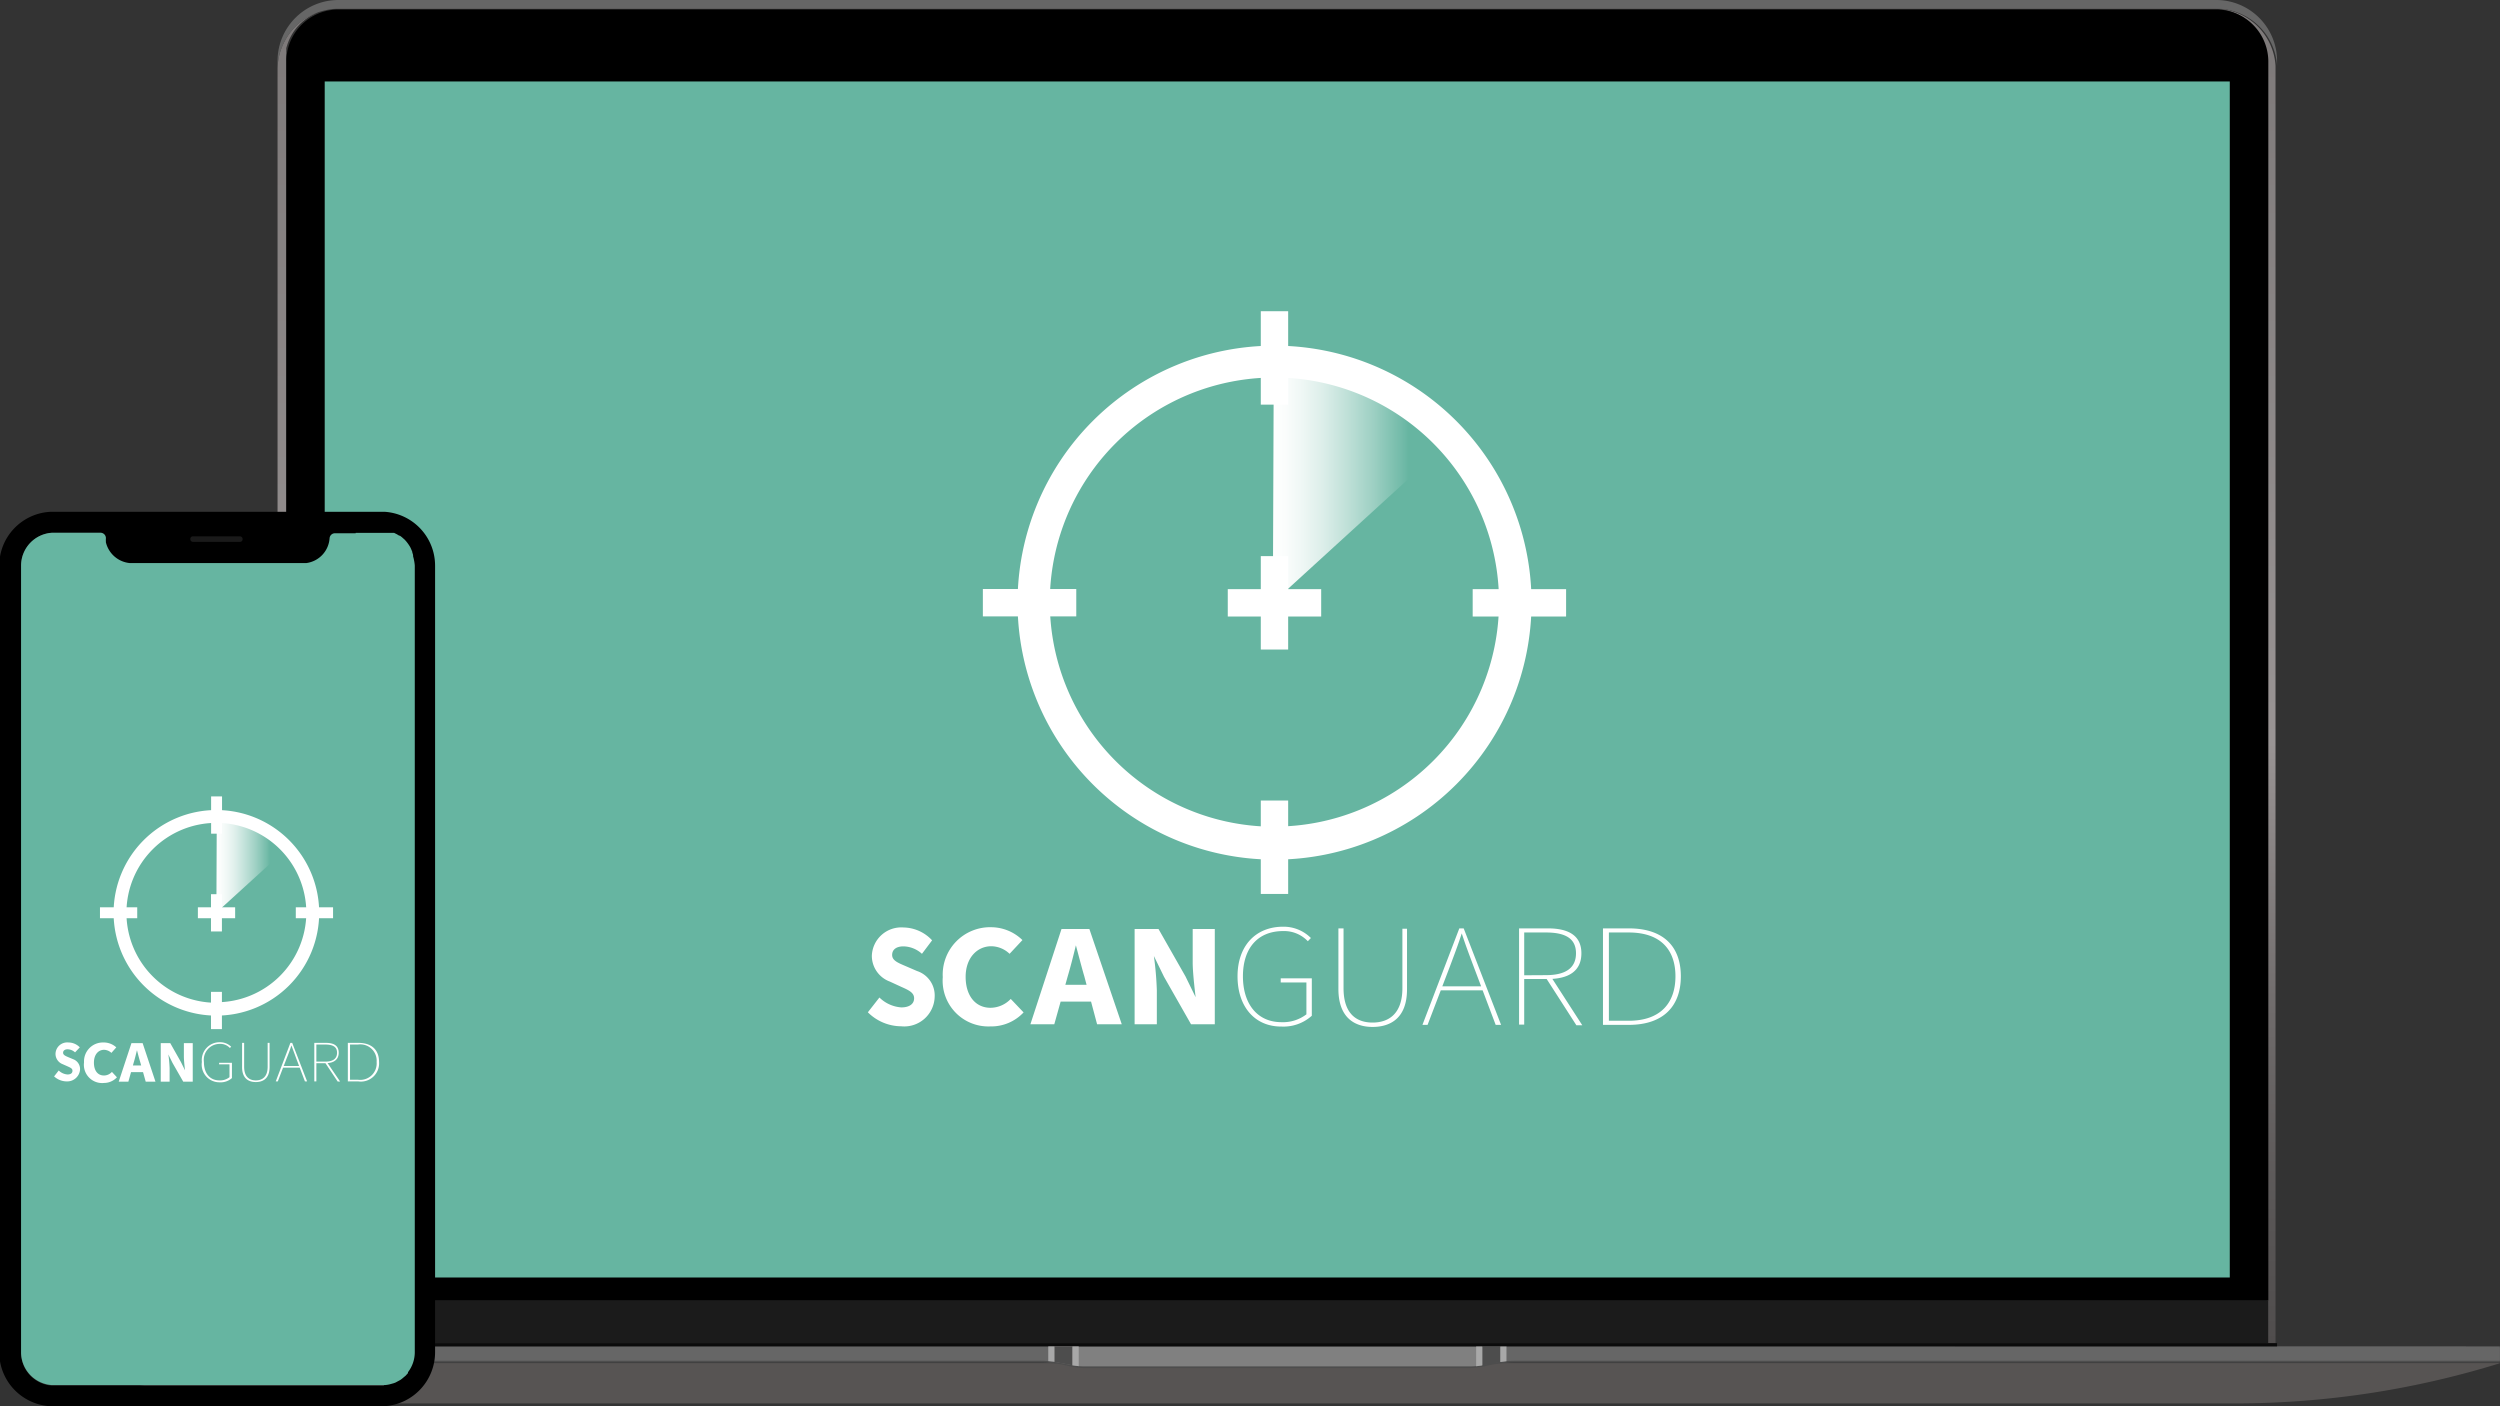 <svg id="Layer_1" data-name="Layer 1" xmlns="http://www.w3.org/2000/svg" xmlns:xlink="http://www.w3.org/1999/xlink" viewBox="0 0 194.56 109.44"><rect x="0" y="0" width="194.56" height="109.44" fill="#333333" stroke="none"/><defs><linearGradient id="linear-gradient" x1="1009.53" y1="416.84" x2="1009.53" y2="348.3" gradientUnits="userSpaceOnUse"><stop offset="0"/><stop offset=".29" stop-color="#020202"/><stop offset=".43" stop-color="#0a0a0a"/><stop offset=".53" stop-color="#171717"/><stop offset=".62" stop-color="#292929"/><stop offset=".7" stop-color="#414141"/><stop offset=".77" stop-color="#5e5e5e"/><stop offset=".84" stop-color="#818181"/><stop offset=".9" stop-color="#aaa"/><stop offset=".96" stop-color="#d7d7d7"/><stop offset="1" stop-color="#fff"/></linearGradient><linearGradient id="linear-gradient-2" x1="1091.56" y1="419.32" x2="1091.56" y2="416.18" gradientUnits="userSpaceOnUse"><stop offset="1" stop-color="#575453"/><stop offset="1" stop-color="#0b0b0b"/></linearGradient><linearGradient id="linear-gradient-3" x1="1091.57" y1="414.63" x2="1091.57" y2="310.78" gradientUnits="userSpaceOnUse"><stop offset="0" stop-color="#504d4d"/><stop offset=".09" stop-color="#585555"/><stop offset=".24" stop-color="#6e6a6a"/><stop offset=".41" stop-color="#918c8c"/><stop offset=".45" stop-color="#999494"/><stop offset="1" stop-color="#7d7979"/></linearGradient><linearGradient id="linear-gradient-4" x1="1024.49" y1="384.75" x2="1025.72" y2="384.75" gradientUnits="userSpaceOnUse"><stop offset="0" stop-color="#f0f0f0"/><stop offset=".01" stop-color="#ededed"/><stop offset=".14" stop-color="#b4b4b4"/><stop offset=".27" stop-color="#858585"/><stop offset=".4" stop-color="#606060"/><stop offset=".51" stop-color="#464646"/><stop offset=".62" stop-color="#363636"/><stop offset=".7" stop-color="#303030"/></linearGradient><linearGradient id="linear-gradient-5" x1="1009.53" y1="416.84" x2="1009.53" y2="348.3" gradientUnits="userSpaceOnUse"><stop offset="0" stop-color="#fff"/><stop offset=".85" stop-color="#fff"/><stop offset="1" stop-color="#fff"/></linearGradient><linearGradient id="linear-gradient-6" x1="1091.22" y1="347.55" x2="1101.81" y2="347.55" gradientUnits="userSpaceOnUse"><stop offset="0" stop-color="#fff"/><stop offset=".09" stop-color="#fff" stop-opacity=".97"/><stop offset=".22" stop-color="#fff" stop-opacity=".89"/><stop offset=".37" stop-color="#fff" stop-opacity=".77"/><stop offset=".54" stop-color="#fff" stop-opacity=".59"/><stop offset=".74" stop-color="#fff" stop-opacity=".36"/><stop offset=".94" stop-color="#fff" stop-opacity=".09"/><stop offset="1" stop-color="#fff" stop-opacity="0"/></linearGradient><linearGradient id="linear-gradient-7" x1="1008.96" y1="377.35" x2="1013.19" y2="377.35" xlink:href="#linear-gradient-6"/><filter id="luminosity-noclip" x="993.36" y="-8732" width="32.34" height="32766" filterUnits="userSpaceOnUse" color-interpolation-filters="sRGB"><feFlood flood-color="#fff" result="bg"/><feBlend in="SourceGraphic" in2="bg"/></filter><filter id="luminosity-noclip-2" x="993.36" y="348.3" width="32.34" height="68.54" filterUnits="userSpaceOnUse" color-interpolation-filters="sRGB"><feFlood flood-color="#fff" result="bg"/><feBlend in="SourceGraphic" in2="bg"/></filter><style>.cls-3{fill:#666}.cls-5{fill:#4d4d4d}.cls-10{fill:#fff}.cls-12{fill:#66b5a1}.cls-17{fill:#a8a8a8}</style><mask id="mask-2" x="1.2" y="38.2" width="32.34" height="68.54" maskUnits="userSpaceOnUse"><g filter="url(#luminosity-noclip-2)"><g mask="url(#mask)" transform="translate(-992.16 -310.1)"><path d="M993.36 414.22zm.68 1.13zm1.64 1.21h.06zm27.62.28zm2.28-68.52zm.06 67.43z" style="mix-blend-mode:multiply" fill="url(#linear-gradient)"/></g></g></mask></defs><path class="cls-3" d="M1013.76 314.84a4.74 4.74 0 014.74-4.74h146.13a4.74 4.74 0 014.74 4.74v.38a4.73 4.73 0 00-4.73-4.44h-146.13a4.75 4.75 0 00-4.75 4.74z" transform="translate(-992.16 -310.1)"/><path d="M1000.57 352.6zM1000.63 352.74v-.05zM1000.88 353.15zM1001 353.25zM1001 353.29zM1001.23 353.5h-.05v.05zM1001.26 353.53zM1001.4 353.62zM1001.79 353.81h-.08zM1001.87 353.84h.1-.14z" transform="translate(-992.16 -310.1)"/><path d="M996.41 416.18a69.63 69.63 0 0020.67 3.14h149a69.63 69.63 0 0020.67-3.14H996.41z" transform="translate(-992.16 -310.1)" fill="url(#linear-gradient-2)"/><path class="cls-5" d="M996.41 415v1.14h76.71a9.35 9.35 0 012.24.28l.27.05V415zM1186.71 415v1.14H1110a9.35 9.35 0 00-2.24.28l-.27.05V415z" transform="translate(-992.16 -310.1)"/><path class="cls-5" d="M1107.49 415v1.47a5.45 5.45 0 01-1 .1h-29.88a5.36 5.36 0 01-1-.1V415z" transform="translate(-992.16 -310.1)"/><path class="cls-3" d="M996.41 414.88V416h76.71a9.88 9.88 0 012.24.28l.27.06v-1.47z" transform="translate(-992.16 -310.1)"/><path d="M1164.64 310.78h-146.13a4.75 4.75 0 00-4.75 4.74v99.11h.68v-99.79a4.07 4.07 0 010-.61 1.18 1.18 0 010-.2 1.42 1.42 0 010-.2l.06-.19a4 4 0 01.8-1.45l.13-.14.07-.07a4.43 4.43 0 01.68-.55l.26-.15.26-.13.18-.08a4.07 4.07 0 011.49-.28h146.13a4 4 0 011.93.49l.26.15.31.22a1 1 0 01.15.13 2.09 2.09 0 01.22.2l.07.07.13.14a4.07 4.07 0 011 2.65v99.79h.68v-99.41a4.73 4.73 0 00-4.61-4.44z" transform="translate(-992.16 -310.1)" fill="url(#linear-gradient-3)"/><path fill="#1b1b1b" d="M22.28 101.2h154.24v3.33H22.28z"/><path d="M1168.69 314.84v96.46h-154.25v-96.46a4.06 4.06 0 014.06-4h146.13a4.06 4.06 0 014.06 4z" transform="translate(-992.16 -310.1)"/><path class="cls-3" d="M1186.71 414.88V416H1110a9.88 9.88 0 00-2.24.28l-.27.06v-1.47z" transform="translate(-992.16 -310.1)"/><path d="M1107.49 414.88v1.47a5.44 5.44 0 01-1 .09h-29.88a5.36 5.36 0 01-1-.09v-1.47z" transform="translate(-992.16 -310.1)" fill="gray"/><path fill="#0b0b0b" d="M177.21 104.53v.25H21.6v-.25h155.61z"/><path class="cls-10" d="M25.47 6.6h147.86v92.76H25.47z"/><path d="M1025.72 354.14v61.23a3.55 3.55 0 01-.16 1.09 3.77 3.77 0 01-.34.8l-.09.15-.15.22a3.64 3.64 0 01-.49.55 4.08 4.08 0 00.53-2v-62.86a4.09 4.09 0 00-.53-2 3.83 3.83 0 011.23 2.82z" transform="translate(-992.16 -310.1)" fill="url(#linear-gradient-4)"/><path class="cls-12" d="M25.27 6.34h148.26v93.08H25.27z"/><path d="M1002.34 353.93z" transform="translate(-992.16 -310.1)"/><path d="M7.88 41.21h19.8v3.08H7.88z"/><path d="M1002.17 353.91h-.19zM1002.34 353.93zM1015.79 353.93zM1015.9 353.93zM1016.07 353.91h.2-.19zM1016.46 353.81h-.19.1zM1016.46 353.81h.09zM1016.84 353.62h.06zM1017 353.53zM1017.11 353.42zM1017.27 353.27zM1017.33 353.19zM1017.39 353.12zM1017.65 352.67v.05zM1017.69 352.57zM1000.6 352.69v.05-.07zM1017.64 352.69v.07s-.01-.05 0-.07z" transform="translate(-992.16 -310.1)"/><path d="M1022.1 349.93h-26a4.2 4.2 0 00-4 4.19v61.22a4.21 4.21 0 003.87 4.19h26.19a4.21 4.21 0 003.86-4.19v-61.22a4.2 4.2 0 00-3.92-4.19zm-.06 68h-25.88a2.57 2.57 0 01-2.36-2.55v-61.26a2.56 2.56 0 012.39-2.55h26.64l.22.11.18.11h.05l.07.05.09.07.18.16a.6.6 0 01.08.08l.08.09a3.28 3.28 0 01.27.38 1.51 1.51 0 01.11.22l.09.22a.76.76 0 000 .11l.06.25v.11a2.22 2.22 0 010 .37v61.22a2.6 2.6 0 01-.53 1.56.18.18 0 000 .07l-.18.19-.17.16-.23.17a2.2 2.2 0 01-.26.15l-.13.06-.14.05a1.61 1.61 0 01-.29.09l-.36.05h-.02z" transform="translate(-992.16 -310.1)"/><rect x="14.81" y="41.74" width="4.07" height=".43" rx=".19" fill="#1a1a1a"/><path class="cls-12" d="M1024.44 354.12v61.22a2.55 2.55 0 01-.53 1.55v.07l-.18.2-.18.15a2 2 0 01-.23.18l-.26.14-.13.07-.14.05-.29.08a2.25 2.25 0 01-.36.06h-25.98a2.57 2.57 0 01-2.36-2.55v-61.22a2.57 2.57 0 012.41-2.56h3.79a.42.42 0 01.4.38.11.11 0 010 .06 2 2 0 000 .23v.07a2.12 2.12 0 001.85 1.62H1016a2.09 2.09 0 001.81-1.94.42.42 0 01.4-.38h3.68a2.59 2.59 0 012.42 1.71.56.56 0 000 .12 2.92 2.92 0 01.13.69z" transform="translate(-992.16 -310.1)"/><g mask="url(#mask-2)"><path d="M993.36 414.22zm.68 1.13zm1.64 1.21h.06zm27.62.28zm2.28-68.52zm.06 67.43z" transform="translate(-992.16 -310.1)" fill="url(#linear-gradient-5)"/></g><path fill="#6c6968" d="M83.46 106.25l-1.4-.27v-1.21h1.4v1.48z"/><path class="cls-5" d="M83.46 106.25l-1.4-.27v-1.2h1.4v1.47z"/><path class="cls-17" d="M83.95 106.32l-.49-.07v-1.47h.49v1.54zM82.06 105.98l-.48-.05v-1.15h.48v1.2z"/><path class="cls-5" d="M115.36 106.26l1.4-.26v-1.21h-1.4v1.47z"/><path class="cls-17" d="M114.88 106.33l.48-.07v-1.47h-.48v1.54zM116.76 106l.48-.06v-1.15h-.48V106z"/><path d="M1091.22 357l14.17-12.93s-7.5-7-14.1-5.79z" transform="translate(-992.16 -310.1)" fill="url(#linear-gradient-6)"/><path class="cls-10" d="M1059.7 388.88l.9-1.15a2.7 2.7 0 001.7.77c.65 0 1-.28 1-.71s-.39-.62-1-.89l-.89-.41a2.14 2.14 0 01-1.4-2 2.29 2.29 0 012.46-2.21 3.09 3.09 0 012.23 1l-.79 1.05a2.2 2.2 0 00-1.44-.58c-.54 0-.88.24-.88.67s.45.61 1.06.87l.88.38a2 2 0 011.37 2 2.37 2.37 0 01-2.61 2.3 3.7 3.7 0 01-2.59-1.09zM1065.53 386.15a3.69 3.69 0 013.79-3.89 3.51 3.51 0 012.41 1l-1 1.07a2.1 2.1 0 00-1.42-.59c-1.1 0-2 .9-2 2.38s.77 2.41 1.94 2.41a2.19 2.19 0 001.57-.69l1 1.05a3.45 3.45 0 01-2.59 1.09 3.56 3.56 0 01-3.7-3.83zM1074.77 382.4h2.17l2.52 7.41h-1.92l-1-3.75c-.22-.74-.44-1.62-.65-2.39-.19.78-.41 1.65-.63 2.39l-1.05 3.75h-1.86zm-.86 4.34h3.86v1.31h-3.86zM1080.46 382.4h1.86l2.1 3.69.79 1.62s-.23-1.82-.23-2.69v-2.62h1.72v7.41h-1.85l-2.1-3.69-.79-1.62a25.45 25.45 0 01.23 2.68v2.63h-1.73zM1088.47 386.08c0-2.36 1.4-3.86 3.55-3.86a3 3 0 012.16.88l-.24.25a2.54 2.54 0 00-1.92-.79c-2 0-3.13 1.36-3.13 3.52s1.13 3.57 3 3.57a3 3 0 001.94-.61v-2.48h-2v-.32h2.42v2.91a3.29 3.29 0 01-2.37.84c-2.06.01-3.41-1.54-3.41-3.91zM1096.32 387.06v-4.71h.4V387c0 2.07 1.08 2.68 2.26 2.68s2.32-.61 2.32-2.68v-4.62h.36v4.71c0 2.32-1.37 2.93-2.68 2.93s-2.66-.64-2.66-2.96zM1105.73 382.35h.34l2.91 7.51h-.42l-1.7-4.5c-.34-.91-.64-1.69-.94-2.62-.3.93-.6 1.71-.94 2.62l-1.72 4.5h-.4zm-1.65 4.51h3.6v.31h-3.6zM1110.38 382.35h2.24c1.6 0 2.61.55 2.61 1.94s-1 2-2.61 2h-1.84v3.55h-.4zm2.09 3.64c1.51 0 2.34-.54 2.34-1.7s-.83-1.62-2.34-1.62h-1.69V386zm0 .21h.45l2.38 3.69h-.46zM1116.91 382.35h2c2.8 0 4.06 1.5 4.06 3.73s-1.26 3.78-4.06 3.78h-2zm2 7.19c2.57 0 3.64-1.48 3.64-3.46s-1.07-3.41-3.64-3.41h-1.54v6.87z" transform="translate(-992.16 -310.1)"/><path class="cls-10" d="M76.49 45.84h7.27v2.13h-7.27z"/><path class="cls-10" transform="rotate(-90 440.215 717.065)" d="M1087.71 374.97h7.27v2.13h-7.27z"/><path class="cls-10" d="M95.55 45.85h7.27v2.13h-7.27zM114.61 45.85h7.27v2.13h-7.27z"/><path class="cls-10" transform="rotate(-90 440.21 678.99)" d="M1087.71 336.9h7.27v2.13h-7.27z"/><path class="cls-10" transform="rotate(-90 440.21 698.05)" d="M1087.71 355.96h7.27v2.13h-7.27z"/><path class="cls-10" d="M1091.35 337a20 20 0 1020 20 20 20 0 00-20-20zm0 37.44a17.48 17.48 0 1117.47-17.44 17.48 17.48 0 01-17.47 17.43z" transform="translate(-992.16 -310.1)"/><path d="M1009 381.12l5.67-5.16s-3-2.8-5.64-2.32z" transform="translate(-992.16 -310.1)" fill="url(#linear-gradient-7)"/><path class="cls-10" d="M996.37 393.87l.36-.46a1.09 1.09 0 00.68.31c.26 0 .39-.11.39-.29s-.16-.24-.4-.35l-.36-.16a.86.86 0 01-.56-.81.91.91 0 011-.88 1.23 1.23 0 01.89.38l-.37.39a.88.88 0 00-.58-.24c-.21 0-.35.1-.35.27s.18.25.42.35l.36.15a.82.82 0 01.54.81 1 1 0 01-1 .92 1.47 1.47 0 01-1.02-.39zM998.7 392.78a1.47 1.47 0 011.51-1.55 1.44 1.44 0 011 .38l-.38.43a.87.87 0 00-.57-.24c-.44 0-.79.36-.79 1s.31 1 .78 1a.84.84 0 00.62-.28l.39.42a1.37 1.37 0 01-1 .44 1.42 1.42 0 01-1.56-1.6zM1002.39 391.28h.87l1 3h-.76l-.42-1.5c-.09-.29-.18-.64-.26-.95-.08.31-.16.66-.25.95l-.42 1.5h-.75zm-.34 1.74h1.54v.52h-1.54zM1004.67 391.28h.74l.83 1.47.32.65s-.09-.72-.09-1.07v-1.05h.69v3h-.74l-.84-1.47-.32-.65a9.24 9.24 0 01.1 1.07v1.05h-.69zM1007.87 392.75a1.39 1.39 0 011.41-1.54 1.22 1.22 0 01.87.35l-.1.1a1 1 0 00-.77-.32 1.24 1.24 0 00-1.25 1.41c0 .87.45 1.43 1.21 1.43a1.16 1.16 0 00.78-.25v-1h-.81v-.12h1V394a1.31 1.31 0 01-.95.33 1.38 1.38 0 01-1.39-1.58zM1011 393.14v-1.88h.16v1.85c0 .82.43 1.07.91 1.07s.92-.25.92-1.07v-1.85h.15v1.88c0 .93-.55 1.17-1.07 1.17s-1.07-.24-1.07-1.17zM1014.76 391.26h.14l1.16 3h-.17l-.68-1.8c-.13-.36-.25-.67-.37-1-.12.37-.24.68-.37 1l-.69 1.8h-.16zm-.66 1.8h1.44v.13h-1.44zM1016.62 391.26h.9c.63 0 1 .22 1 .77s-.41.81-1 .81h-.74v1.42h-.16zm.84 1.46c.6 0 .93-.22.93-.69s-.33-.64-.93-.64h-.68v1.33zm0 .08h.17l1 1.47h-.19zM1019.23 391.26h.81c1.11 0 1.62.6 1.62 1.49a1.42 1.42 0 01-1.62 1.51h-.81zm.79 2.87a1.28 1.28 0 001.45-1.38 1.27 1.27 0 00-1.45-1.36h-.62v2.74z" transform="translate(-992.16 -310.1)"/><path class="cls-10" d="M7.78 70.61h2.9v.85h-2.9z"/><path class="cls-10" transform="rotate(-90 357.88 729.77)" d="M1007.56 388.31h2.9v.85h-2.9z"/><path class="cls-10" d="M15.4 70.61h2.9v.85h-2.9zM23.02 70.61h2.9v.85h-2.9z"/><path class="cls-10" transform="rotate(-90 357.885 714.555)" d="M1007.56 373.1h2.9v.85h-2.9z"/><path class="cls-10" transform="rotate(-90 357.88 722.17)" d="M1007.56 380.71h2.9v.85h-2.9z"/><path class="cls-10" d="M1009 373.14a8 8 0 108 8 8 8 0 00-8-8zm0 15a7 7 0 117-7 7 7 0 01-7 6.96z" transform="translate(-992.16 -310.1)"/></svg>